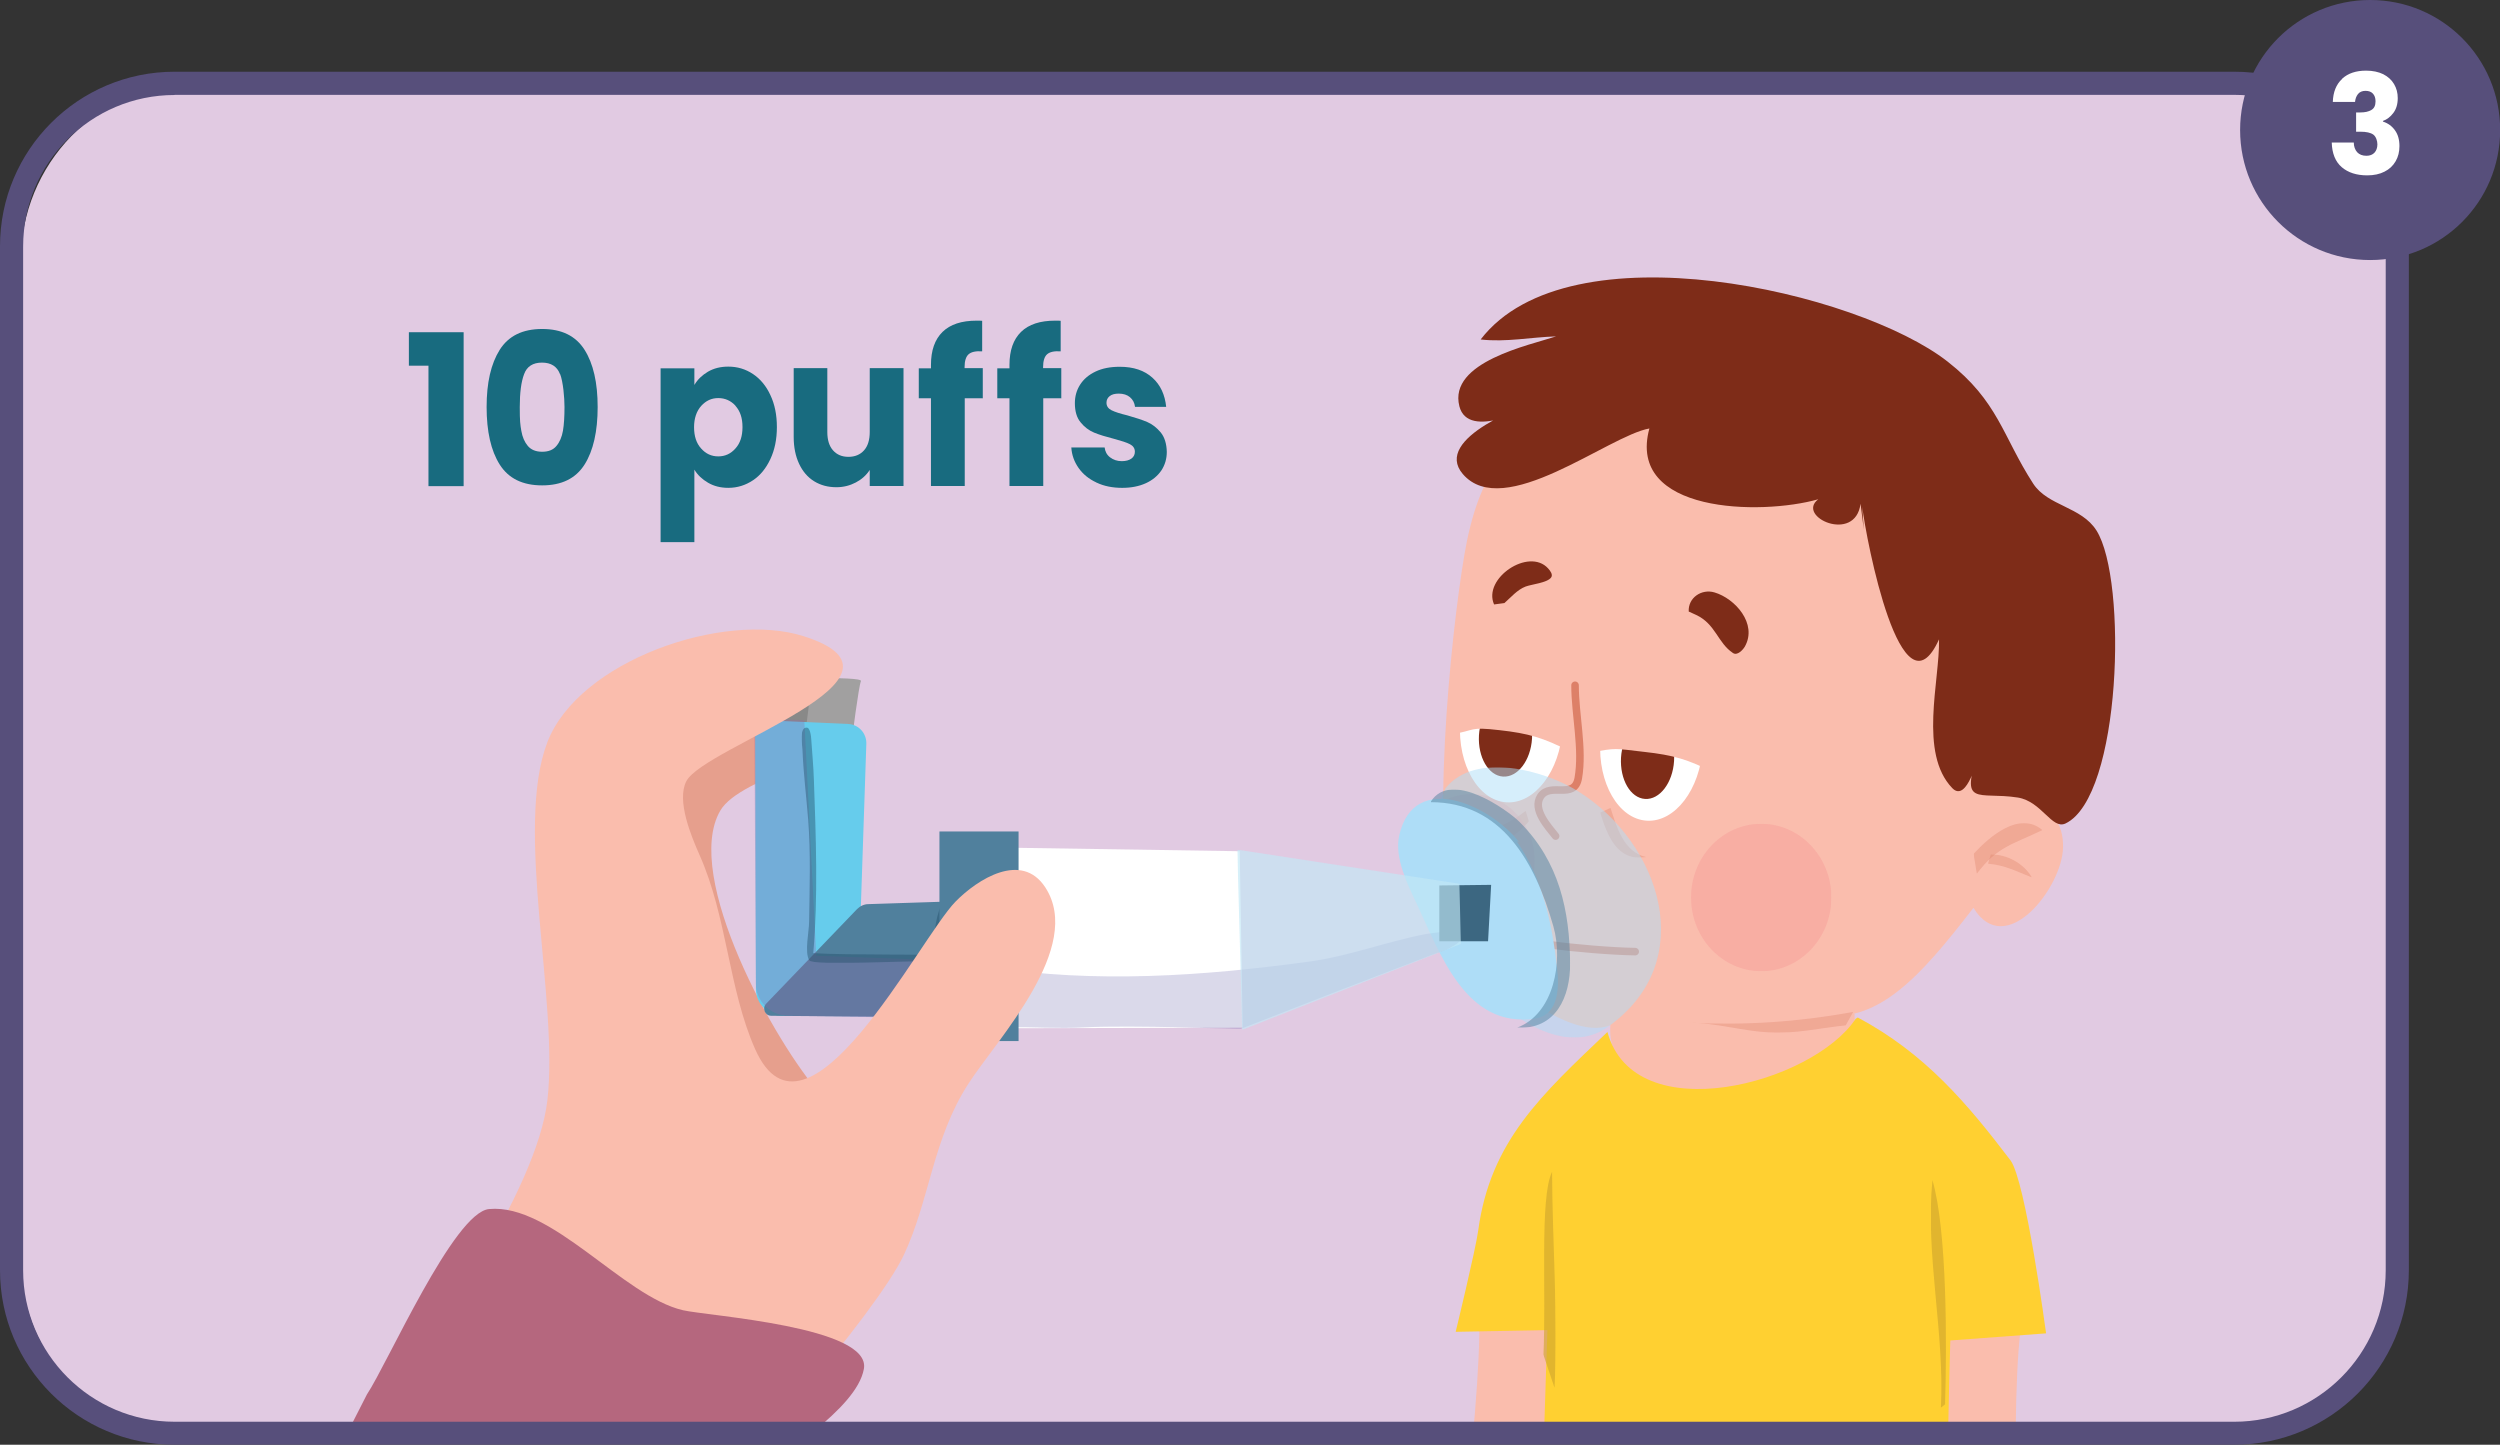 <?xml version="1.0" encoding="UTF-8"?>
<svg id="Layer_2" data-name="Layer 2" xmlns="http://www.w3.org/2000/svg" xmlns:xlink="http://www.w3.org/1999/xlink" viewBox="0 0 162.09 93.67">
  <rect x="0" y="0" width="162.09" height="93.67" fill="#333333" stroke="none"/>
  <defs>
    <style>
      .cls-1 {
        clip-path: url(#clippath);
      }

      .cls-2, .cls-3 {
        fill: none;
      }

      .cls-2, .cls-4, .cls-5, .cls-6, .cls-7, .cls-8, .cls-9, .cls-10, .cls-11, .cls-12, .cls-13, .cls-14, .cls-15, .cls-16, .cls-17, .cls-18, .cls-19, .cls-20, .cls-21, .cls-22, .cls-23, .cls-24, .cls-25, .cls-26, .cls-27, .cls-28 {
        stroke-width: 0px;
      }

      .cls-29 {
        clip-path: url(#clippath-1);
      }

      .cls-30 {
        clip-path: url(#clippath-4);
      }

      .cls-31 {
        clip-path: url(#clippath-3);
      }

      .cls-32 {
        clip-path: url(#clippath-2);
      }

      .cls-33 {
        clip-path: url(#clippath-7);
      }

      .cls-34 {
        clip-path: url(#clippath-8);
      }

      .cls-35 {
        clip-path: url(#clippath-6);
      }

      .cls-36 {
        clip-path: url(#clippath-5);
      }

      .cls-37 {
        clip-path: url(#clippath-9);
      }

      .cls-38 {
        clip-path: url(#clippath-60);
      }

      .cls-39 {
        clip-path: url(#clippath-69);
      }

      .cls-40 {
        clip-path: url(#clippath-20);
      }

      .cls-41 {
        clip-path: url(#clippath-21);
      }

      .cls-42 {
        clip-path: url(#clippath-24);
      }

      .cls-43 {
        clip-path: url(#clippath-23);
      }

      .cls-44 {
        clip-path: url(#clippath-22);
      }

      .cls-45 {
        clip-path: url(#clippath-25);
      }

      .cls-46 {
        clip-path: url(#clippath-44);
      }

      .cls-47 {
        clip-path: url(#clippath-45);
      }

      .cls-48 {
        clip-path: url(#clippath-40);
      }

      .cls-49 {
        clip-path: url(#clippath-42);
      }

      .cls-50 {
        clip-path: url(#clippath-41);
      }

      .cls-51 {
        clip-path: url(#clippath-47);
      }

      .cls-52 {
        clip-path: url(#clippath-43);
      }

      .cls-53 {
        clip-path: url(#clippath-46);
      }

      .cls-54 {
        clip-path: url(#clippath-48);
      }

      .cls-55 {
        clip-path: url(#clippath-49);
      }

      .cls-56 {
        clip-path: url(#clippath-27);
      }

      .cls-57 {
        clip-path: url(#clippath-28);
      }

      .cls-58 {
        clip-path: url(#clippath-26);
      }

      .cls-59 {
        clip-path: url(#clippath-29);
      }

      .cls-60 {
        clip-path: url(#clippath-34);
      }

      .cls-61 {
        clip-path: url(#clippath-35);
      }

      .cls-62 {
        clip-path: url(#clippath-36);
      }

      .cls-63 {
        clip-path: url(#clippath-37);
      }

      .cls-64 {
        clip-path: url(#clippath-39);
      }

      .cls-65 {
        clip-path: url(#clippath-33);
      }

      .cls-66 {
        clip-path: url(#clippath-32);
      }

      .cls-67 {
        clip-path: url(#clippath-30);
      }

      .cls-68 {
        clip-path: url(#clippath-38);
      }

      .cls-69 {
        clip-path: url(#clippath-31);
      }

      .cls-70 {
        clip-path: url(#clippath-53);
      }

      .cls-71 {
        clip-path: url(#clippath-54);
      }

      .cls-72 {
        clip-path: url(#clippath-50);
      }

      .cls-73 {
        clip-path: url(#clippath-51);
      }

      .cls-74 {
        clip-path: url(#clippath-52);
      }

      .cls-75 {
        clip-path: url(#clippath-55);
      }

      .cls-76 {
        clip-path: url(#clippath-56);
      }

      .cls-77 {
        clip-path: url(#clippath-57);
      }

      .cls-78 {
        clip-path: url(#clippath-58);
      }

      .cls-79 {
        clip-path: url(#clippath-61);
      }

      .cls-80 {
        clip-path: url(#clippath-64);
      }

      .cls-81 {
        clip-path: url(#clippath-62);
      }

      .cls-82 {
        clip-path: url(#clippath-68);
      }

      .cls-83 {
        clip-path: url(#clippath-67);
      }

      .cls-84 {
        clip-path: url(#clippath-73);
      }

      .cls-85 {
        clip-path: url(#clippath-59);
      }

      .cls-86 {
        clip-path: url(#clippath-65);
      }

      .cls-87 {
        clip-path: url(#clippath-63);
      }

      .cls-88 {
        clip-path: url(#clippath-66);
      }

      .cls-89 {
        clip-path: url(#clippath-70);
      }

      .cls-90 {
        clip-path: url(#clippath-75);
      }

      .cls-91 {
        clip-path: url(#clippath-72);
      }

      .cls-92 {
        clip-path: url(#clippath-71);
      }

      .cls-93 {
        clip-path: url(#clippath-77);
      }

      .cls-94 {
        clip-path: url(#clippath-74);
      }

      .cls-95 {
        clip-path: url(#clippath-76);
      }

      .cls-96 {
        clip-path: url(#clippath-14);
      }

      .cls-97 {
        clip-path: url(#clippath-13);
      }

      .cls-98 {
        clip-path: url(#clippath-12);
      }

      .cls-99 {
        clip-path: url(#clippath-10);
      }

      .cls-100 {
        clip-path: url(#clippath-15);
      }

      .cls-101 {
        clip-path: url(#clippath-17);
      }

      .cls-102 {
        clip-path: url(#clippath-16);
      }

      .cls-103 {
        clip-path: url(#clippath-19);
      }

      .cls-104 {
        clip-path: url(#clippath-11);
      }

      .cls-105 {
        clip-path: url(#clippath-18);
      }

      .cls-106 {
        opacity: .19;
      }

      .cls-107 {
        opacity: .34;
      }

      .cls-108 {
        opacity: .31;
      }

      .cls-109 {
        opacity: .45;
      }

      .cls-3 {
        stroke: #dd8068;
        stroke-linecap: round;
        stroke-linejoin: round;
        stroke-width: .49px;
      }

      .cls-110 {
        opacity: .41;
      }

      .cls-111 {
        opacity: .65;
      }

      .cls-112 {
        opacity: .62;
      }

      .cls-113 {
        opacity: .51;
      }

      .cls-114 {
        opacity: .5;
      }

      .cls-4 {
        fill: #3c6781;
      }

      .cls-4, .cls-5, .cls-6, .cls-7 {
        fill-rule: evenodd;
      }

      .cls-5 {
        fill: #f69795;
      }

      .cls-6, .cls-25 {
        fill: #fff;
      }

      .cls-7, .cls-23 {
        fill: #7e2c18;
      }

      .cls-8 {
        fill: #fabdad;
      }

      .cls-9 {
        fill: #50809d;
      }

      .cls-10 {
        fill: #393391;
      }

      .cls-11 {
        fill: #574f7b;
      }

      .cls-12 {
        fill: #186b7f;
      }

      .cls-13 {
        fill: #23506a;
      }

      .cls-14 {
        fill: #aeddf7;
      }

      .cls-15 {
        fill: #e1cae2;
      }

      .cls-16 {
        fill: #dd8068;
      }

      .cls-17 {
        fill: #c2e8f6;
      }

      .cls-18 {
        fill: #cea52b;
      }

      .cls-19 {
        fill: #a1a0a0;
      }

      .cls-20 {
        fill: #b5677e;
      }

      .cls-21 {
        fill: #31586f;
      }

      .cls-22 {
        fill: #9266ab;
      }

      .cls-24 {
        fill: #686664;
      }

      .cls-26 {
        fill: #e69f8d;
      }

      .cls-27 {
        fill: #ffd031;
      }

      .cls-28 {
        fill: #66ccec;
      }
    </style>
    <clipPath id="clippath">
      <rect class="cls-2" x=".35" y="9.94" width="150.69" height="83.22" rx="10.93" ry="10.93"/>
    </clipPath>
    <clipPath id="clippath-1">
      <rect class="cls-2" x=".35" y="9.94" width="150.69" height="83.22" rx="10.93" ry="10.93"/>
    </clipPath>
    <clipPath id="clippath-2">
      <rect class="cls-2" x="103.75" y="52.38" width="2.98" height="3.23"/>
    </clipPath>
    <clipPath id="clippath-3">
      <rect class="cls-2" x="103.36" y="51.95" width="3.79" height="4.26"/>
    </clipPath>
    <clipPath id="clippath-4">
      <rect class="cls-2" x="103.36" y="51.95" width="3.79" height="3.79"/>
    </clipPath>
    <clipPath id="clippath-5">
      <rect class="cls-2" x=".35" y="9.94" width="150.69" height="83.22" rx="10.93" ry="10.93"/>
    </clipPath>
    <clipPath id="clippath-6">
      <rect class="cls-2" x="127.97" y="53.37" width="4.46" height="3.29"/>
    </clipPath>
    <clipPath id="clippath-7">
      <rect class="cls-2" x="127.5" y="52.43" width="5.21" height="4.26"/>
    </clipPath>
    <clipPath id="clippath-8">
      <rect class="cls-2" x="127.5" y="52.9" width="5.21" height="3.79"/>
    </clipPath>
    <clipPath id="clippath-9">
      <rect class="cls-2" x=".35" y="9.94" width="150.69" height="83.22" rx="10.93" ry="10.93"/>
    </clipPath>
    <clipPath id="clippath-10">
      <rect class="cls-2" x="95.43" y="52.58" width="3.7" height="2.11"/>
    </clipPath>
    <clipPath id="clippath-11">
      <rect class="cls-2" x="95.31" y="52.43" width="4.26" height="3.31"/>
    </clipPath>
    <clipPath id="clippath-12">
      <rect class="cls-2" x="95.31" y="52.43" width="4.26" height="2.37"/>
    </clipPath>
    <clipPath id="clippath-13">
      <rect class="cls-2" x=".35" y="9.94" width="150.69" height="83.22" rx="10.93" ry="10.93"/>
    </clipPath>
    <clipPath id="clippath-14">
      <rect class="cls-2" x=".35" y="9.94" width="150.69" height="83.22" rx="10.93" ry="10.93"/>
    </clipPath>
    <clipPath id="clippath-15">
      <rect class="cls-2" x="93.54" y="51.48" width="5.97" height="8.61"/>
    </clipPath>
    <clipPath id="clippath-16">
      <rect class="cls-2" x="93.42" y="51.48" width="6.15" height="9"/>
    </clipPath>
    <clipPath id="clippath-17">
      <rect class="cls-2" x="93.42" y="51.48" width="6.15" height="9"/>
    </clipPath>
    <clipPath id="clippath-18">
      <rect class="cls-2" x=".35" y="9.94" width="150.69" height="83.22" rx="10.93" ry="10.93"/>
    </clipPath>
    <clipPath id="clippath-19">
      <rect class="cls-2" x=".35" y="9.94" width="150.69" height="83.22" rx="10.93" ry="10.93"/>
    </clipPath>
    <clipPath id="clippath-20">
      <rect class="cls-2" x="128.9" y="55.39" width="2.85" height="1.5"/>
    </clipPath>
    <clipPath id="clippath-21">
      <rect class="cls-2" x="128.46" y="55.27" width="3.31" height="1.89"/>
    </clipPath>
    <clipPath id="clippath-22">
      <rect class="cls-2" x="128.46" y="55.27" width="3.31" height="1.89"/>
    </clipPath>
    <clipPath id="clippath-23">
      <rect class="cls-2" x=".35" y="9.94" width="150.69" height="83.22" rx="10.93" ry="10.93"/>
    </clipPath>
    <clipPath id="clippath-24">
      <rect class="cls-2" x="109.56" y="65.61" width="10.59" height="1.35"/>
    </clipPath>
    <clipPath id="clippath-25">
      <rect class="cls-2" x="109.52" y="65.21" width="10.89" height="1.89"/>
    </clipPath>
    <clipPath id="clippath-26">
      <rect class="cls-2" x="109.52" y="65.21" width="10.89" height="1.89"/>
    </clipPath>
    <clipPath id="clippath-27">
      <rect class="cls-2" x=".35" y="9.94" width="150.69" height="83.22" rx="10.93" ry="10.93"/>
    </clipPath>
    <clipPath id="clippath-28">
      <rect class="cls-2" x="125.19" y="76.51" width=".98" height="14.76"/>
    </clipPath>
    <clipPath id="clippath-29">
      <rect class="cls-2" x="124.67" y="76.1" width="1.89" height="15.62"/>
    </clipPath>
    <clipPath id="clippath-30">
      <rect class="cls-2" x="125.14" y="76.1" width="1.42" height="15.62"/>
    </clipPath>
    <clipPath id="clippath-31">
      <rect class="cls-2" x=".35" y="9.94" width="150.69" height="83.22" rx="10.93" ry="10.93"/>
    </clipPath>
    <clipPath id="clippath-32">
      <rect class="cls-2" x="100.06" y="75.98" width=".8" height="14"/>
    </clipPath>
    <clipPath id="clippath-33">
      <rect class="cls-2" x="99.58" y="75.62" width="1.89" height="14.68"/>
    </clipPath>
    <clipPath id="clippath-34">
      <rect class="cls-2" x="100.04" y="75.62" width=".95" height="14.68"/>
    </clipPath>
    <clipPath id="clippath-35">
      <rect class="cls-2" x=".35" y="9.94" width="150.69" height="83.22" rx="10.93" ry="10.93"/>
    </clipPath>
    <clipPath id="clippath-36">
      <rect class="cls-2" x="109.64" y="53.41" width="9.1" height="9.57"/>
    </clipPath>
    <clipPath id="clippath-37">
      <rect class="cls-2" x="109.52" y="53.37" width="9.47" height="9.94"/>
    </clipPath>
    <clipPath id="clippath-38">
      <rect class="cls-2" x="109.52" y="53.37" width="9.47" height="9.94"/>
    </clipPath>
    <clipPath id="clippath-39">
      <rect class="cls-2" x=".35" y="9.94" width="150.69" height="83.22" rx="10.93" ry="10.93"/>
    </clipPath>
    <clipPath id="clippath-40">
      <rect class="cls-2" x=".35" y="9.94" width="150.69" height="83.22" rx="10.93" ry="10.93"/>
    </clipPath>
    <clipPath id="clippath-41">
      <rect class="cls-2" x="92.92" y="49.75" width="14.78" height="17.53"/>
    </clipPath>
    <clipPath id="clippath-42">
      <rect class="cls-2" x="92.47" y="48.64" width="17.99" height="19.88"/>
    </clipPath>
    <clipPath id="clippath-43">
      <rect class="cls-2" x="92.48" y="49.59" width="15.62" height="17.99"/>
    </clipPath>
    <clipPath id="clippath-44">
      <rect class="cls-2" x=".35" y="9.94" width="150.69" height="83.22" rx="10.93" ry="10.93"/>
    </clipPath>
    <clipPath id="clippath-45">
      <rect class="cls-2" x=".35" y="9.94" width="150.69" height="83.22" rx="10.93" ry="10.93"/>
    </clipPath>
    <clipPath id="clippath-46">
      <rect class="cls-2" x="92.78" y="51.18" width="9.03" height="15.45"/>
    </clipPath>
    <clipPath id="clippath-47">
      <rect class="cls-2" x="92.47" y="49.59" width="9.47" height="17.52"/>
    </clipPath>
    <clipPath id="clippath-48">
      <rect class="cls-2" x="92.47" y="51.01" width="9.47" height="16.1"/>
    </clipPath>
    <clipPath id="clippath-49">
      <rect class="cls-2" x=".35" y="9.94" width="150.69" height="83.22" rx="10.93" ry="10.93"/>
    </clipPath>
    <clipPath id="clippath-50">
      <rect class="cls-2" x=".35" y="9.94" width="150.69" height="83.22" rx="10.93" ry="10.93"/>
    </clipPath>
    <clipPath id="clippath-51">
      <rect class="cls-2" x="49.45" y="43.95" width="3.1" height="4.01"/>
    </clipPath>
    <clipPath id="clippath-52">
      <rect class="cls-2" x="48.91" y="43.43" width="3.79" height="4.73"/>
    </clipPath>
    <clipPath id="clippath-53">
      <rect class="cls-2" x="49.39" y="43.9" width="3.31" height="4.26"/>
    </clipPath>
    <clipPath id="clippath-54">
      <rect class="cls-2" x=".35" y="9.94" width="150.69" height="83.22" rx="10.93" ry="10.93"/>
    </clipPath>
    <clipPath id="clippath-55">
      <rect class="cls-2" x=".35" y="9.94" width="150.69" height="83.22" rx="10.93" ry="10.93"/>
    </clipPath>
    <clipPath id="clippath-56">
      <rect class="cls-2" x="48.89" y="46.55" width="14.36" height="19.49"/>
    </clipPath>
    <clipPath id="clippath-57">
      <rect class="cls-2" x="48.44" y="46.27" width="15.15" height="19.88"/>
    </clipPath>
    <clipPath id="clippath-58">
      <rect class="cls-2" x="48.44" y="46.27" width="15.15" height="19.88"/>
    </clipPath>
    <clipPath id="clippath-59">
      <rect class="cls-2" x=".35" y="9.94" width="150.69" height="83.22" rx="10.93" ry="10.93"/>
    </clipPath>
    <clipPath id="clippath-60">
      <rect class="cls-2" x="51.97" y="47.16" width="11.07" height="15.27"/>
    </clipPath>
    <clipPath id="clippath-61">
      <rect class="cls-2" x="51.75" y="46.74" width="11.84" height="16.1"/>
    </clipPath>
    <clipPath id="clippath-62">
      <rect class="cls-2" x="51.76" y="46.74" width="11.36" height="16.1"/>
    </clipPath>
    <clipPath id="clippath-63">
      <rect class="cls-2" x=".35" y="9.94" width="150.69" height="83.22" rx="10.93" ry="10.93"/>
    </clipPath>
    <clipPath id="clippath-64">
      <rect class="cls-2" x="60.54" y="58.42" width="1.11" height="7.54"/>
    </clipPath>
    <clipPath id="clippath-65">
      <rect class="cls-2" x="60.28" y="58.11" width="1.42" height="8.05"/>
    </clipPath>
    <clipPath id="clippath-66">
      <rect class="cls-2" x="60.28" y="58.11" width="1.42" height="8.05"/>
    </clipPath>
    <clipPath id="clippath-67">
      <rect class="cls-2" x=".35" y="9.94" width="150.69" height="83.22" rx="10.93" ry="10.93"/>
    </clipPath>
    <clipPath id="clippath-68">
      <rect class="cls-2" x=".35" y="9.94" width="150.69" height="83.22" rx="10.93" ry="10.93"/>
    </clipPath>
    <clipPath id="clippath-69">
      <rect class="cls-2" x="63.45" y="60.38" width="31.43" height="6.33"/>
    </clipPath>
    <clipPath id="clippath-70">
      <rect class="cls-2" x="63.12" y="60" width="32.19" height="7.1"/>
    </clipPath>
    <clipPath id="clippath-71">
      <rect class="cls-2" x="63.12" y="60" width="32.19" height="7.1"/>
    </clipPath>
    <clipPath id="clippath-72">
      <rect class="cls-2" x=".35" y="9.94" width="150.69" height="83.22" rx="10.93" ry="10.93"/>
    </clipPath>
    <clipPath id="clippath-73">
      <rect class="cls-2" x=".35" y="9.94" width="150.69" height="83.22" rx="10.93" ry="10.93"/>
    </clipPath>
    <clipPath id="clippath-74">
      <rect class="cls-2" x="80.22" y="55.09" width="14.5" height="11.68"/>
    </clipPath>
    <clipPath id="clippath-75">
      <rect class="cls-2" x="80.16" y="54.79" width="14.68" height="12.31"/>
    </clipPath>
    <clipPath id="clippath-76">
      <rect class="cls-2" x="80.16" y="54.79" width="14.68" height="12.31"/>
    </clipPath>
    <clipPath id="clippath-77">
      <rect class="cls-2" x=".35" y="9.94" width="150.69" height="83.22" rx="10.93" ry="10.93"/>
    </clipPath>
  </defs>
  <g id="Layer_1-2" data-name="Layer 1-2">
    <path class="cls-15" d="m1.34,81.64V16.98c0-6.36,5.01-11.52,11.18-11.52h131.74c6.18,0,11.18,5.16,11.18,11.52v64.67c0,6.36-5.01,11.52-11.18,11.52H12.52c-6.18,0-11.18-5.16-11.18-11.52h0Z"/>
    <g>
      <g class="cls-1">
        <g>
          <path class="cls-8" d="m129.71,50.32c8.67-15.78-19.45-28.77-31.62-21.13-1.93,1.21-2.78,4.62-3.14,6.75-.89,5.19-2.32,19.2-.51,23.77,1.04,2.63,7.09,7.99,9.97,6.75-.56,6.99,16.32,5.16,15.83-.72l-2.98-.1c4.25,1.2,7.2-2.28,10.69-6.78,2.08,3.41,5.77-1.32,5.81-3.93.06-3.06-3.11-3.47-5.5-3.47"/>
          <path class="cls-23" d="m120.63,32.66c-.34,2.61-4.22.83-2.74-.29-3.73,1.06-12.45.91-10.95-4.59-2.68.48-9.46,6.04-12.1,2.95-1.98-2.32,4.12-4.55,5.46-4.91-1.06.63-5.11,2.75-5.68.52-.73-2.88,4.56-3.96,6.27-4.53-1.65.05-3.23.39-4.89.2,5.72-7.45,24.48-3.1,30.27,1.43,3.3,2.58,3.56,4.83,5.55,7.91.94,1.46,3.13,1.49,4.11,3.05,2.02,3.21,1.61,17.26-2.01,18.99-.88.42-1.54-1.43-3.09-1.68-2.59-.41-3.86.7-2.48-3.12-.09.53-.82,3.49-1.77,2.51-2.19-2.27-.81-6.95-.86-9.65-2.44,5.39-4.72-6.42-4.98-8.6l.1,1.47"/>
          <path class="cls-23" d="m109.49,39.65c-.05-.89.83-1.49,1.67-1.24,1.33.39,2.8,2.03,1.97,3.51-.13.22-.49.61-.77.42-1-.66-1.12-1.89-2.41-2.48"/>
          <path class="cls-23" d="m96.87,39.19c-.75-1.69,2.25-3.71,3.5-2.34.12.13.34.4.2.59-.25.35-1.26.44-1.66.59-.54.21-.94.69-1.37,1.07"/>
        </g>
      </g>
      <g class="cls-29">
        <g class="cls-32">
          <g class="cls-107">
            <g class="cls-31">
              <g class="cls-30">
                <path class="cls-16" d="m103.75,52.69c.47,1.48,1.1,3.19,2.98,2.88-1.46-.33-1.91-1.93-2.31-3.19"/>
              </g>
            </g>
          </g>
        </g>
      </g>
      <g class="cls-36">
        <g class="cls-35">
          <g class="cls-107">
            <g class="cls-33">
              <g class="cls-34">
                <path class="cls-16" d="m128.17,56.65c1.31-1.76,2.34-1.91,4.25-2.83-1.48-1.26-3.41.4-4.46,1.54"/>
              </g>
            </g>
          </g>
        </g>
      </g>
      <g class="cls-37">
        <g class="cls-99">
          <g class="cls-107">
            <g class="cls-104">
              <g class="cls-98">
                <path class="cls-16" d="m99.12,53.25c-.88,1.08-2.74,2.35-3.7.51,1.43.17,2.39-.35,3.5-1.18"/>
              </g>
            </g>
          </g>
        </g>
      </g>
      <g class="cls-97">
        <g>
          <path class="cls-8" d="m100.72,85.21c-.42,8.39-.64,16.77-1.81,24.34-.3,1.97-.63,3.75-1.46,5.59-.14.32-.35,1.4-.73,1.5-1.1.3-.9-2.63-.98-3.2-.11.42-.17,2.94-.59,2.84-2.29-.57-3.08-4.99-2.93-6.88.14-1.7,1.71-2.06,1.71-2.06,0,0,2.45-18.96,1.91-22.88,1.76-.24,3.29.07,4.85.7"/>
          <path class="cls-8" d="m126.21,85.81c-.36,8.39-.92,16.76-.45,24.4.12,1.99.29,3.8.94,5.71.11.33.22,1.42.59,1.56,1.06.39,1.14-2.54,1.27-3.1.06.42-.11,2.95.32,2.88,2.34-.36,3.53-4.68,3.56-6.58.02-1.71-1.51-2.21-1.51-2.21,0,0-.69-19.11.21-22.96-1.73-.4-3.28-.23-4.89.25"/>
          <path class="cls-27" d="m120.45,65.97c4.36,2.33,7.08,5.55,9.9,9.26.98,1.28,2.31,11.22,2.31,11.22l-6.21.46s-.52,17.1.05,21.48c-5.03,1.68-15.19,1.76-20.57,1.14-1-.11-5.58-.55-6.09-1.13-.7-.81-.29-2.99-.32-3.96-.15-4.51.45-6.07.57-10.82.06-2.2.24-7.38.24-7.38l-5.95.11s1.29-5.31,1.46-6.56c.78-5.81,4.12-8.82,8.38-12.88,1.75,6.44,13.29,3.36,16.09-.85"/>
        </g>
      </g>
      <g class="cls-96">
        <g class="cls-100">
          <g class="cls-110">
            <g class="cls-102">
              <g class="cls-101">
                <path class="cls-5" d="m95.41,60.1c2.26,0,4.09-1.92,4.09-4.3s-1.83-4.31-4.09-4.31c-.67,0-1.29.16-1.85.46-.09,2.91.04,5.61.61,7.04.12.31.34.67.63,1.06.2.03.4.05.61.05Z"/>
              </g>
            </g>
          </g>
        </g>
      </g>
      <g class="cls-105">
        <g>
          <path class="cls-3" d="m100.86,54.21c-.48-.61-1.53-1.73-.97-2.58.63-.94,2.19.25,2.44-1.18.33-1.89-.21-4.09-.21-6.02"/>
          <path class="cls-3" d="m100.7,61.28c1.28.18,3.8.4,5.32.42"/>
        </g>
      </g>
      <g class="cls-103">
        <g class="cls-40">
          <g class="cls-107">
            <g class="cls-41">
              <g class="cls-44">
                <path class="cls-16" d="m128.89,56c1.09.08,1.85.5,2.85.89-.55-.93-1.59-1.48-2.66-1.5"/>
              </g>
            </g>
          </g>
        </g>
      </g>
      <g class="cls-43">
        <g class="cls-42">
          <g class="cls-107">
            <g class="cls-45">
              <g class="cls-58">
                <path class="cls-16" d="m119.67,66.48c-1.68.17-3.25.56-4.96.46-1.72-.09-3.46-.62-5.15-.63,3.61.18,7.03-.05,10.59-.7"/>
              </g>
            </g>
          </g>
        </g>
      </g>
      <g class="cls-56">
        <g class="cls-57">
          <g class="cls-112">
            <g class="cls-59">
              <g class="cls-67">
                <path class="cls-18" d="m125.84,91.27c.25-4.89-1.02-9.87-.55-14.76.96,3.26.94,10.79.82,14.54"/>
              </g>
            </g>
          </g>
        </g>
      </g>
      <g class="cls-69">
        <g class="cls-66">
          <g class="cls-112">
            <g class="cls-65">
              <g class="cls-60">
                <path class="cls-18" d="m100.79,89.98c.23-4.7-.14-9.36-.16-14-.83,1.65-.35,8.23-.57,11.83"/>
              </g>
            </g>
          </g>
        </g>
      </g>
      <g class="cls-61">
        <g class="cls-62">
          <g class="cls-110">
            <g class="cls-63">
              <g class="cls-68">
                <path class="cls-5" d="m118.74,58.19c0,2.64-2.04,4.78-4.55,4.78s-4.55-2.14-4.55-4.78,2.04-4.78,4.55-4.78,4.55,2.14,4.55,4.78Z"/>
              </g>
            </g>
          </g>
        </g>
      </g>
      <g class="cls-64">
        <g>
          <path class="cls-6" d="m103.76,48.03c-.17,2.75,1.18,5.07,3.01,5.18s3.46-2.02,3.63-4.77c.17-2.75-1.18-5.07-3.01-5.18s-3.46,2.02-3.63,4.77Z"/>
          <path class="cls-7" d="m105.1,49.12c-.08,1.42.61,2.62,1.56,2.68s1.79-1.04,1.88-2.46c.08-1.42-.61-2.62-1.56-2.68s-1.79,1.04-1.88,2.46Z"/>
          <path class="cls-8" d="m111.39,49.66c.31-2.9-2.59-7.89-5.4-6.6-1.57.73-2.52,4.23-2.9,5.73,1.78-.31,1.51-.27,3.52-.04,1.9.21,2.84.49,4.55,1.36"/>
          <path class="cls-6" d="m94.67,46.84c-.17,2.75,1.18,5.07,3.01,5.18,1.83.11,3.46-2.02,3.63-4.77.17-2.75-1.18-5.07-3.01-5.18-1.83-.11-3.46,2.02-3.63,4.77Z"/>
          <path class="cls-7" d="m95.89,47.67c-.08,1.42.61,2.62,1.56,2.68.95.06,1.79-1.04,1.88-2.46.08-1.42-.61-2.62-1.56-2.68-.95-.06-1.79,1.04-1.88,2.46Z"/>
          <path class="cls-8" d="m101.99,48.25c.31-2.9-2.59-7.89-5.4-6.6-1.58.72-2.22,4.49-2.6,5.99,1.78-.3,1.21-.53,3.22-.3,1.9.21,2.84.49,4.55,1.36"/>
        </g>
      </g>
      <g class="cls-48">
        <g class="cls-50">
          <g class="cls-113">
            <g class="cls-49">
              <g class="cls-52">
                <path class="cls-14" d="m93.34,52.03c0,1.49-.48,2.93-.42,4.48.13,3.66,2.06,6.68,4.83,8.94,1.73,1.41,4.39,2.62,6.47,1.15,6.07-4.27,3.37-11.98-1.86-15.27-2.2-1.39-6.69-2.62-8.63-.24"/>
              </g>
            </g>
          </g>
        </g>
      </g>
      <g class="cls-46">
        <path class="cls-14" d="m98.33,54.53c1.69,2.45,2.29,5.29,2.62,8.2.14,1.21.16,3.08-1.44,3.31-4.46.66-6.12-4.18-7.63-7.39-.6-1.28-1.49-3.02-1.16-4.49.97-4.27,5.95-1.92,7.79.46"/>
      </g>
      <g class="cls-47">
        <g class="cls-53">
          <g class="cls-114">
            <g class="cls-51">
              <g class="cls-54">
                <path class="cls-9" d="m92.77,52.01c4.59,0,6.76,3.87,7.95,8.07.63,2.24.05,5.65-2.36,6.55,2.51.14,3.46-1.99,3.44-4.19-.03-3.39-.7-6.57-3.27-9.14-.77-.77-4.44-3.41-5.76-1.33"/>
              </g>
            </g>
          </g>
        </g>
      </g>
      <g class="cls-55">
        <g>
          <path class="cls-26" d="m53.49,72.35c-.96.55-2.56,2.11-3.75,1.52-2.2-1.09-3.3-4.91-4.06-7.03-2.15-6.04-8.37-14.2-3.77-19.32,1.96-2.19,6.66-2.72,9.59-2.83,1.26-.05,3.2-.34,3.43,1.39.42,3.17-6.88,4.16-8.23,6.48-2.48,4.25,3.6,15.15,6.51,18.4"/>
          <path class="cls-19" d="m49.56,47.65l.24-3.61s6.16-.23,6.02.12c-.15.35-.58,3.75-.58,3.75,0,0-5.68-.26-5.68-.26Z"/>
        </g>
      </g>
      <g class="cls-72">
        <g class="cls-73">
          <g class="cls-110">
            <g class="cls-74">
              <g class="cls-70">
                <path class="cls-24" d="m51.97,47.93c-.61-.07-2.01.21-2.45-.29-.14-.16-.03-.63.01-.82.14-.7.19-1.42.23-2.14.02-.22.02-.67.02-.67,0,0,2.68-.14,2.74,0,.14.31-.2,2.83-.35,3.72"/>
              </g>
            </g>
          </g>
        </g>
      </g>
      <g class="cls-71">
        <g>
          <path class="cls-28" d="m55.8,58.93h0l6.88-.04.25,7.04-12.19-.07c-.95,0-1.73-.78-1.73-1.74l-.05-17.45,6.03.27c.68.03,1.2.6,1.18,1.28l-.36,10.7h0Z"/>
          <path class="cls-9" d="m63.24,59.47l.11,5.4c0,.6-.48,1.09-1.08,1.09l-12.26-.1c-.41,0-.62-.49-.33-.79l5.88-6.12c.2-.2.46-.33.74-.33l5.84-.19c.59-.02,1.09.45,1.1,1.05h0Z"/>
        </g>
      </g>
      <g class="cls-75">
        <g class="cls-76">
          <g class="cls-108">
            <g class="cls-77">
              <g class="cls-78">
                <path class="cls-22" d="m48.9,46.54l.11,17.23c0,1.14.92,2.06,2.06,2.08l10.67.19c.83.02,1.51-.66,1.5-1.49v-2.21s-10.32-.37-10.32-.37l-.77-15.27-3.26-.15h.01Z"/>
              </g>
            </g>
          </g>
        </g>
      </g>
      <g class="cls-85">
        <g class="cls-38">
          <g class="cls-109">
            <g class="cls-79">
              <g class="cls-81">
                <path class="cls-13" d="m52.75,61.8c1.94.13,8.39.07,9.26.13.13,0,1.26,0,.98.3s-2.29.12-2.72.1c-1.41-.06-7.56.32-7.8-.07-.32-.51-.01-1.89-.01-2.5.03-2.21.11-4.4-.06-6.6-.12-1.52-.31-3.02-.37-4.54-.01-.3-.21-1.34.21-1.45.3-.08.35.62.36.78.06.87.14,1.74.17,2.61.13,3.64.28,7.61-.04,11.23"/>
              </g>
            </g>
          </g>
        </g>
      </g>
      <g class="cls-87">
        <g class="cls-80">
          <g class="cls-109">
            <g class="cls-86">
              <g class="cls-88">
                <path class="cls-13" d="m61.32,58.48c.36-.05.37.27.27.55-.34.93-.68,1.83-.68,2.84,0,.87-.08,1.79.02,2.66.02.19.37,1.42.16,1.44-.4.03-.44-1.57-.45-1.84-.07-1.86-.34-3.97.49-5.71"/>
              </g>
            </g>
          </g>
        </g>
      </g>
      <g class="cls-83">
        <g>
          <path class="cls-21" d="m63.11,59.37c.25,1.63.3,3.3.25,4.94-.02.69-.02,1.62-.94,1.62-.6,0-.45-1.43-.46-1.81-.06-1.61-.32-3.44-.04-5.03.06-.3.25-.77.64-.68.54.13.61.8.67,1.25"/>
          <polygon class="cls-25" points="64.58 66.67 80.57 66.63 80.38 55.19 64.72 54.95 64.58 66.67"/>
        </g>
      </g>
      <g class="cls-82">
        <g class="cls-39">
          <g class="cls-106">
            <g class="cls-89">
              <g class="cls-92">
                <path class="cls-10" d="m63.82,62.47c-.04.55-.55,3.88-.3,4.12.22.2,1.45,0,1.77,0,1.69-.01,3.3.11,5,.02,3.07-.16,10.12.11,10.12.11l6.46-2.52,6.2-2.38s1.81-.52,1.82-1.26c0-.37-2.16-.05-2.43,0-2.56.49-5,1.44-7.59,1.79-6.81.93-13.95,1.43-20.72.34"/>
              </g>
            </g>
          </g>
        </g>
      </g>
      <g class="cls-91">
        <g>
          <rect class="cls-9" x="60.91" y="53.91" width="5.13" height="13.59"/>
          <polygon class="cls-4" points="93.32 61.03 96.48 61.03 96.68 57.37 93.32 57.41 93.32 61.03"/>
        </g>
      </g>
      <g class="cls-84">
        <g class="cls-94">
          <g class="cls-111">
            <g class="cls-90">
              <g class="cls-95">
                <polygon class="cls-17" points="80.54 66.77 94.72 61.2 94.62 57.3 80.22 55.09 80.54 66.77"/>
              </g>
            </g>
          </g>
        </g>
      </g>
      <g class="cls-93">
        <g>
          <path class="cls-8" d="m24.06,91.82c3.74-4.55,10.75-14.6,11.43-20.48.75-6.42-2.15-17.64,0-23.22,2.03-5.29,11.45-8.52,16.62-6.87,8.35,2.66-6.44,7.14-7.61,9.4-.65,1.26.32,3.57.85,4.77,1.8,4.03,1.88,8.7,3.61,12.6,3.31,7.45,10.65-7.17,12.99-9.56,1.44-1.47,4.29-3.27,5.82-.93,2.54,3.88-3.09,9.81-4.98,12.73-2.32,3.59-2.5,7.49-4.18,11.09-1.76,3.75-11.33,14.87-14.83,17.39"/>
          <path class="cls-20" d="m19.98,97.88c1.93,1.5,21.75,8.71,22.95,7.93,2.46-1.59,3.49-7.23,5.7-9.6,1.78-1.9,6.89-4.78,7.38-7.45.51-2.75-10.08-3.43-11.73-3.81-3.88-.9-8.51-6.94-12.57-6.56-2.28.21-6.58,10.01-7.92,12.02"/>
        </g>
      </g>
      <g>
        <path class="cls-12" d="m26.51,23.71v-2.17h3.55v9.98h-2.28v-7.81h-1.27Z"/>
        <path class="cls-12" d="m32.4,22.68c.57-.9,1.48-1.35,2.75-1.35s2.18.45,2.75,1.35.85,2.14.85,3.71c0,1.57-.28,2.83-.85,3.73s-1.48,1.35-2.75,1.35-2.18-.45-2.75-1.35-.85-2.15-.85-3.73.28-2.8.85-3.71Zm3.91,1.58c-.19-.5-.58-.75-1.17-.75s-.98.25-1.16.75c-.19.5-.28,1.21-.28,2.13s.03,1.13.1,1.54c.07.41.21.73.42.98s.52.38.93.38.72-.12.93-.38c.21-.25.35-.58.42-.98.07-.41.1-.92.1-1.54s-.09-1.63-.28-2.13h0Z"/>
        <path class="cls-12" d="m45.9,24.1c.38-.22.81-.33,1.32-.33.59,0,1.12.16,1.6.48.48.32.86.78,1.13,1.37.28.59.42,1.28.42,2.07s-.14,1.47-.42,2.07-.65,1.06-1.13,1.38c-.48.32-1.01.49-1.6.49-.5,0-.93-.11-1.31-.33s-.68-.5-.89-.85v4.7h-2.19v-11.27h2.19v1.08c.21-.36.51-.64.88-.86Zm1.79,2.21c-.3-.33-.68-.5-1.12-.5s-.8.17-1.11.51c-.3.34-.46.8-.46,1.38s.15,1.04.46,1.38c.3.34.67.51,1.11.51s.81-.17,1.11-.51c.31-.34.46-.8.46-1.39,0-.59-.15-1.04-.46-1.38h.01Z"/>
        <path class="cls-12" d="m58.58,23.88v7.63h-2.19v-1.04c-.22.34-.52.61-.9.81s-.8.31-1.26.31c-.55,0-1.03-.13-1.45-.39s-.74-.64-.97-1.13-.35-1.07-.35-1.74v-4.46h2.18v4.14c0,.51.12.91.37,1.19s.58.42,1,.42.76-.14,1.01-.42.37-.68.37-1.19v-4.14s2.19,0,2.19,0h0Z"/>
        <path class="cls-12" d="m63.73,25.82h-1.18v5.69h-2.19v-5.69s-.79,0-.79,0v-1.94h.79v-.22c0-.94.25-1.65.75-2.14s1.24-.73,2.21-.73c.16,0,.28,0,.36.01v1.98c-.42-.03-.71.04-.88.19s-.26.43-.26.83v.07s1.18,0,1.18,0v1.94h.01Z"/>
        <path class="cls-12" d="m68.82,25.82h-1.18s0,5.69,0,5.69h-2.19s0-5.69,0-5.69h-.79v-1.94h.79v-.22c0-.94.25-1.65.75-2.14s1.24-.73,2.21-.73c.16,0,.28,0,.36.01v1.98c-.42-.03-.71.04-.88.19s-.26.43-.26.83v.07s1.18,0,1.18,0v1.94h.01Z"/>
        <path class="cls-12" d="m71.08,31.28c-.49-.23-.87-.54-1.15-.94s-.44-.84-.47-1.33h2.16c.03.26.14.48.35.64s.46.25.76.25c.27,0,.48-.06.63-.17.15-.11.22-.26.22-.44,0-.22-.11-.38-.32-.49s-.56-.22-1.04-.35c-.51-.13-.94-.26-1.28-.4s-.64-.37-.88-.67c-.25-.3-.37-.72-.37-1.24,0-.44.11-.84.34-1.2s.56-.64,1-.85.96-.31,1.57-.31c.9,0,1.6.24,2.12.71.52.47.81,1.1.89,1.89h-2.02c-.03-.26-.14-.47-.33-.63-.18-.15-.42-.23-.72-.23-.26,0-.45.05-.59.16s-.21.25-.21.43c0,.22.11.38.33.49s.56.22,1.02.33c.53.15.96.29,1.29.43.33.14.62.37.88.68.25.31.38.74.39,1.26,0,.45-.12.85-.35,1.2-.24.35-.57.63-1.01.83s-.95.3-1.53.3c-.62,0-1.18-.11-1.66-.34h-.02Z"/>
      </g>
    </g>
    <path class="cls-11" d="m11.32,6.15h133.54c5.42,0,9.82,4.41,9.82,9.82v66.39c0,5.42-4.41,9.82-9.82,9.82H11.32c-5.42,0-9.82-4.41-9.82-9.82V15.98c0-5.42,4.41-9.82,9.82-9.82m0-1.51C5.07,4.65,0,9.72,0,15.97v66.38c0,6.25,5.07,11.32,11.32,11.32h133.54c6.25,0,11.32-5.07,11.32-11.32V15.97c0-6.25-5.07-11.32-11.32-11.32H11.32Z"/>
  </g>
  <g>
    <path class="cls-11" d="m153.67,0c4.66,0,8.43,3.77,8.43,8.43s-3.77,8.43-8.43,8.43-8.43-3.77-8.43-8.43C145.24,3.77,149.01,0,153.67,0Z"/>
    <path class="cls-25" d="m151.86,5.1c.38-.35.9-.52,1.55-.52.43,0,.8.08,1.11.23.31.16.54.37.7.64s.24.57.24.91c0,.4-.1.72-.29.97s-.41.42-.67.51v.04c.33.11.59.3.78.57.19.26.29.6.29,1.02,0,.37-.08.7-.25.99s-.4.51-.72.67c-.31.16-.69.24-1.12.24-.69,0-1.24-.18-1.65-.53-.41-.35-.63-.89-.65-1.6h1.43c0,.26.08.47.22.63.14.15.34.23.6.23.22,0,.4-.07.52-.2.12-.13.19-.31.19-.54s-.09-.5-.26-.63c-.18-.13-.46-.19-.84-.19h-.28s0-1.25,0-1.25h.28c.29,0,.53-.05.71-.16.18-.1.27-.29.27-.56,0-.22-.06-.38-.17-.5s-.27-.18-.48-.18-.38.07-.49.21c-.11.14-.17.31-.19.51h-1.44c.02-.64.22-1.14.6-1.49v-.02Z"/>
  </g>
</svg>